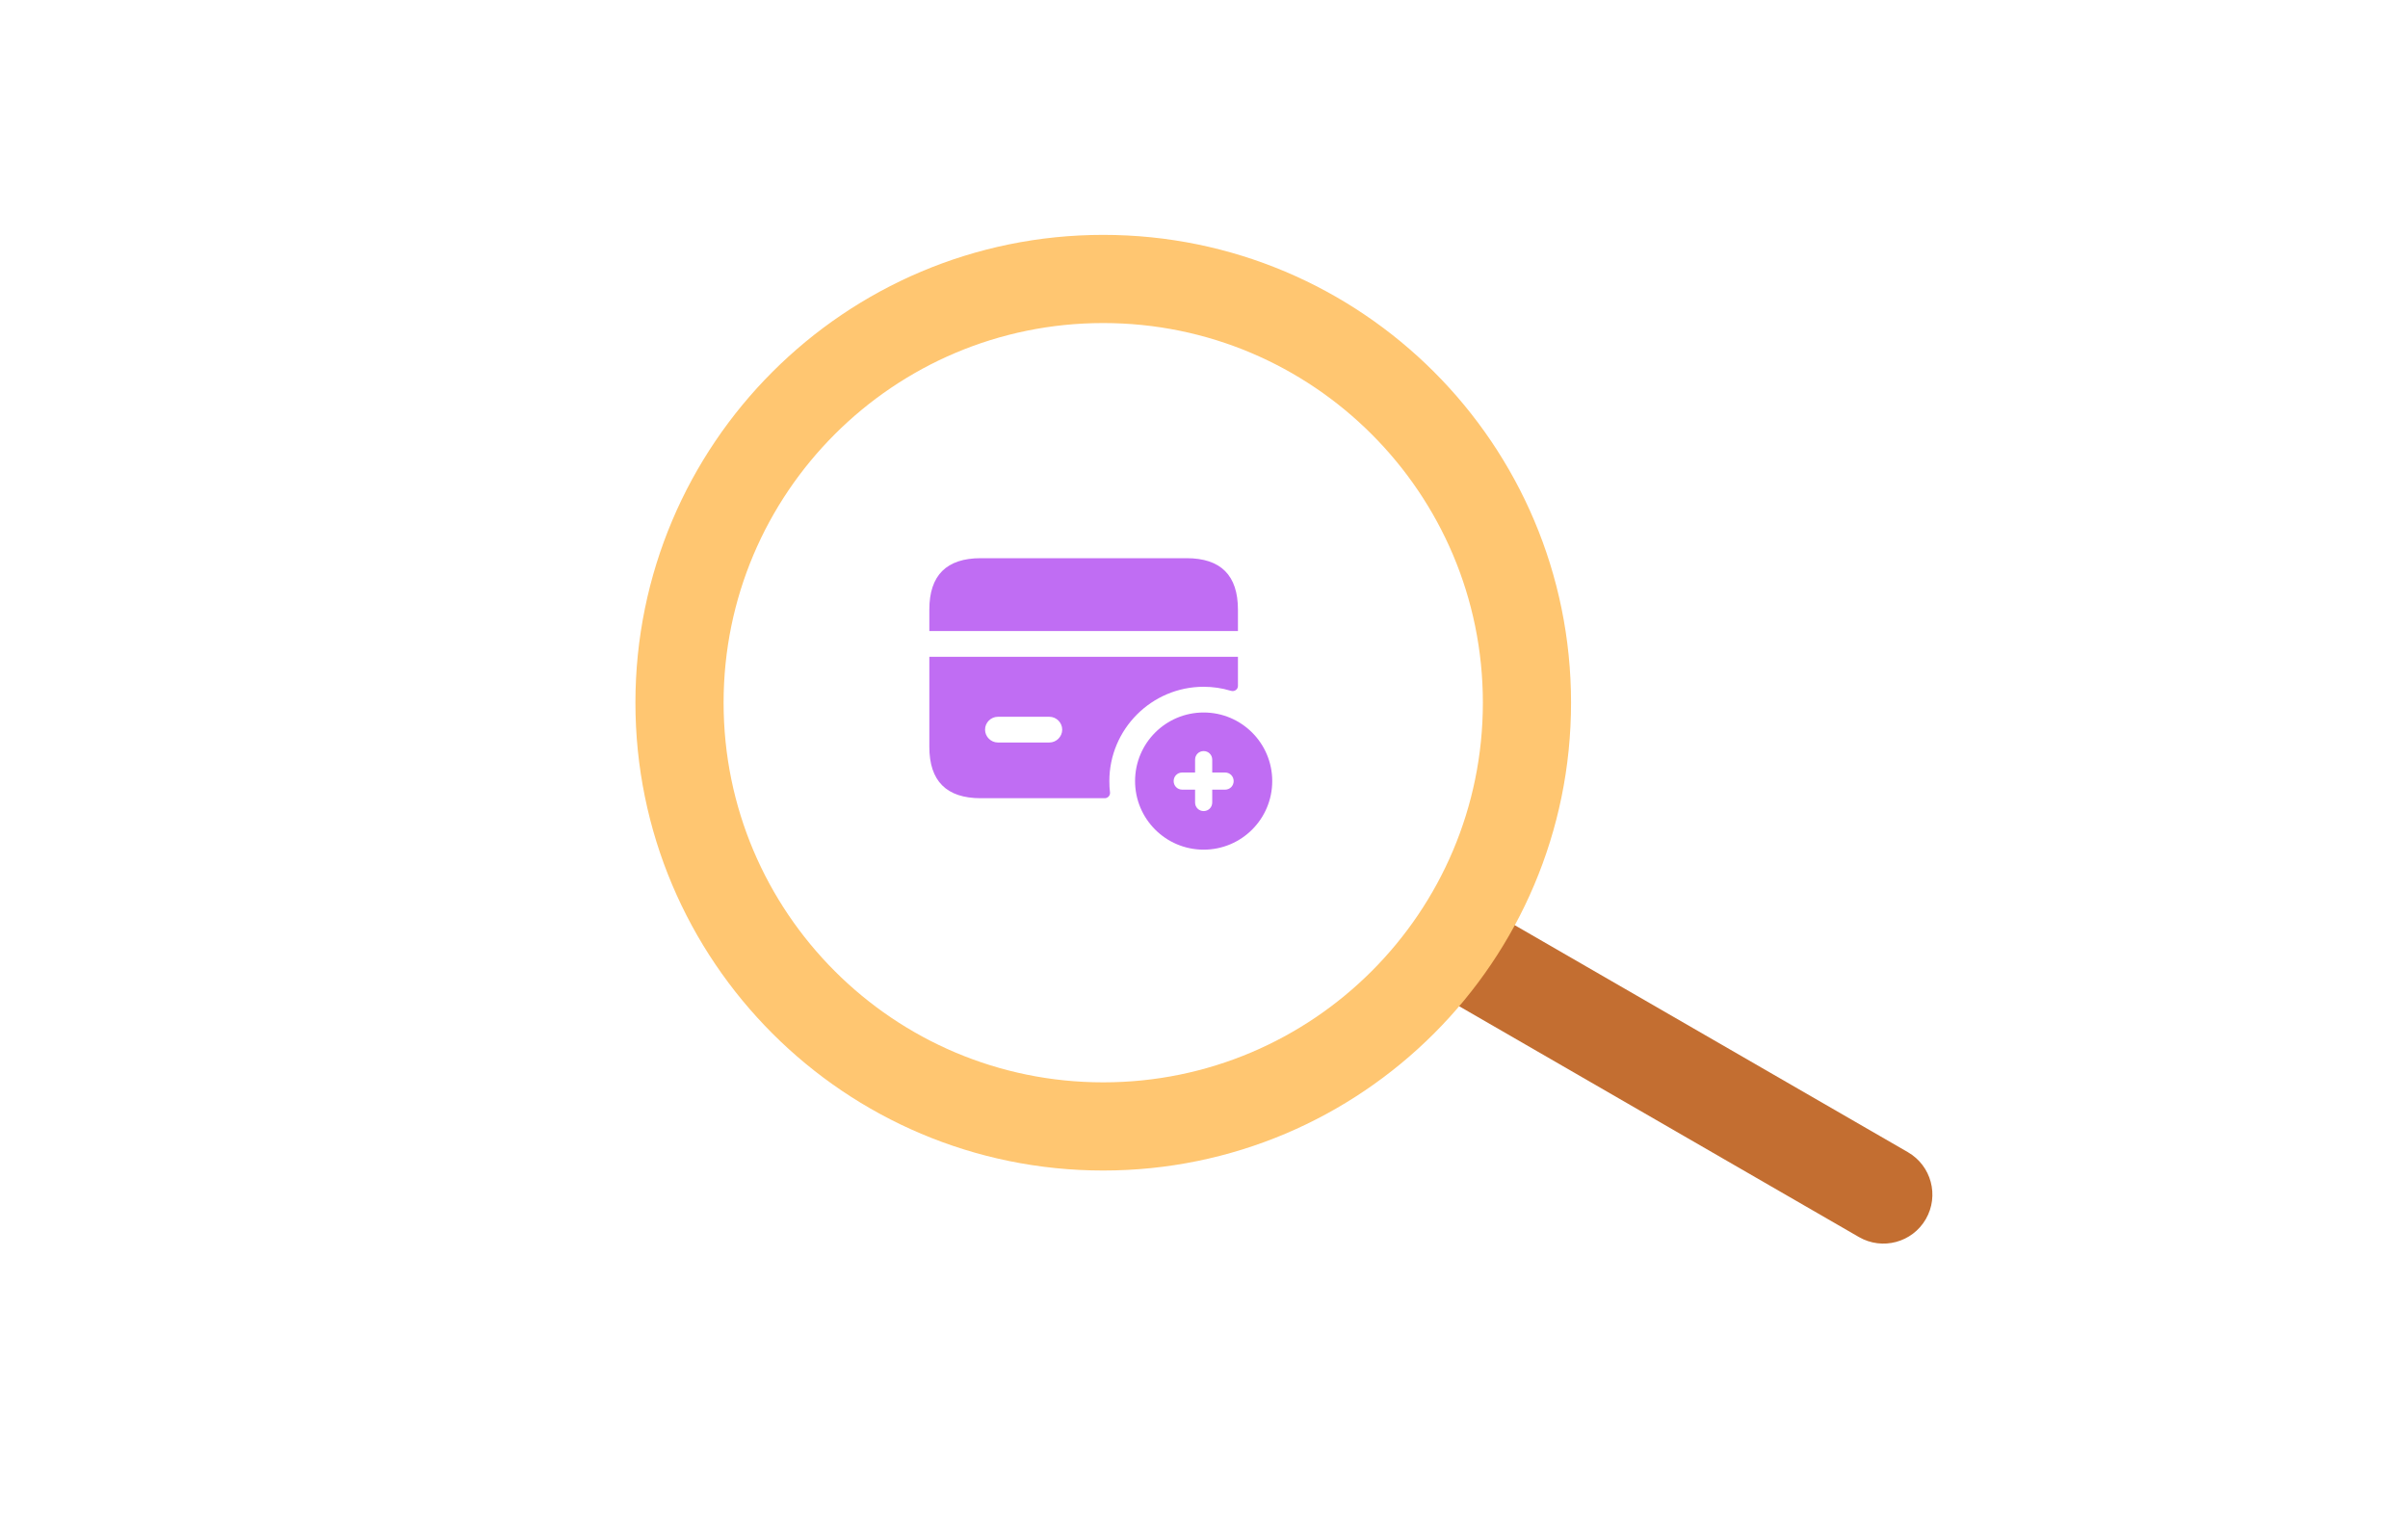 <svg width="888" height="560" viewBox="0 0 888 560" fill="none" xmlns="http://www.w3.org/2000/svg">
<path d="M685.512 456.171C694.152 461.159 705.2 458.199 710.188 449.558C715.177 440.918 712.217 429.87 703.576 424.882L685.512 456.171ZM512.941 356.537L685.512 456.171L703.576 424.882L531.006 325.248L512.941 356.537Z" fill="#C36E31"/>
<path d="M406.84 415.387C493.139 415.387 563.098 345.428 563.098 259.129C563.098 172.83 493.139 102.871 406.84 102.871C320.541 102.871 250.582 172.83 250.582 259.129C250.582 345.428 320.541 415.387 406.84 415.387Z" stroke="#FFC671" stroke-width="32.516"/>
<path d="M443.872 262.741C429.899 262.741 418.582 274.059 418.582 288.031C418.582 302.004 429.899 313.322 443.872 313.322C457.845 313.322 469.163 302.004 469.163 288.031C469.163 274.059 457.845 262.741 443.872 262.741ZM451.775 291.193H447.034V295.935C447.034 297.705 445.643 299.096 443.872 299.096C442.102 299.096 440.711 297.705 440.711 295.935V291.193H435.969C434.199 291.193 432.808 289.802 432.808 288.031C432.808 286.261 434.199 284.87 435.969 284.87H440.711V280.128C440.711 278.358 442.102 276.967 443.872 276.967C445.643 276.967 447.034 278.358 447.034 280.128V284.87H451.775C453.546 284.87 454.937 286.261 454.937 288.031C454.937 289.802 453.546 291.193 451.775 291.193ZM342.711 242.193V275.386C342.711 288.031 349.034 294.354 361.679 294.354H407.391C408.466 294.354 409.351 293.469 409.351 292.394C409.161 290.94 409.098 289.486 409.098 288.031C409.098 268.874 424.715 253.257 443.872 253.257C447.35 253.257 450.637 253.763 453.799 254.711C454.052 254.775 454.305 254.838 454.557 254.838C455.632 254.838 456.517 254.016 456.517 252.941V242.193H342.711ZM386.969 273.806H368.001C365.409 273.806 363.259 271.656 363.259 269.064C363.259 266.471 365.409 264.322 368.001 264.322H386.969C389.561 264.322 391.711 266.471 391.711 269.064C391.711 271.656 389.561 273.806 386.969 273.806ZM437.55 205.838H361.679C349.034 205.838 342.711 212.16 342.711 224.806V232.709H456.517V224.806C456.517 212.16 450.195 205.838 437.55 205.838Z" fill="#C06DF3"/>
</svg>
